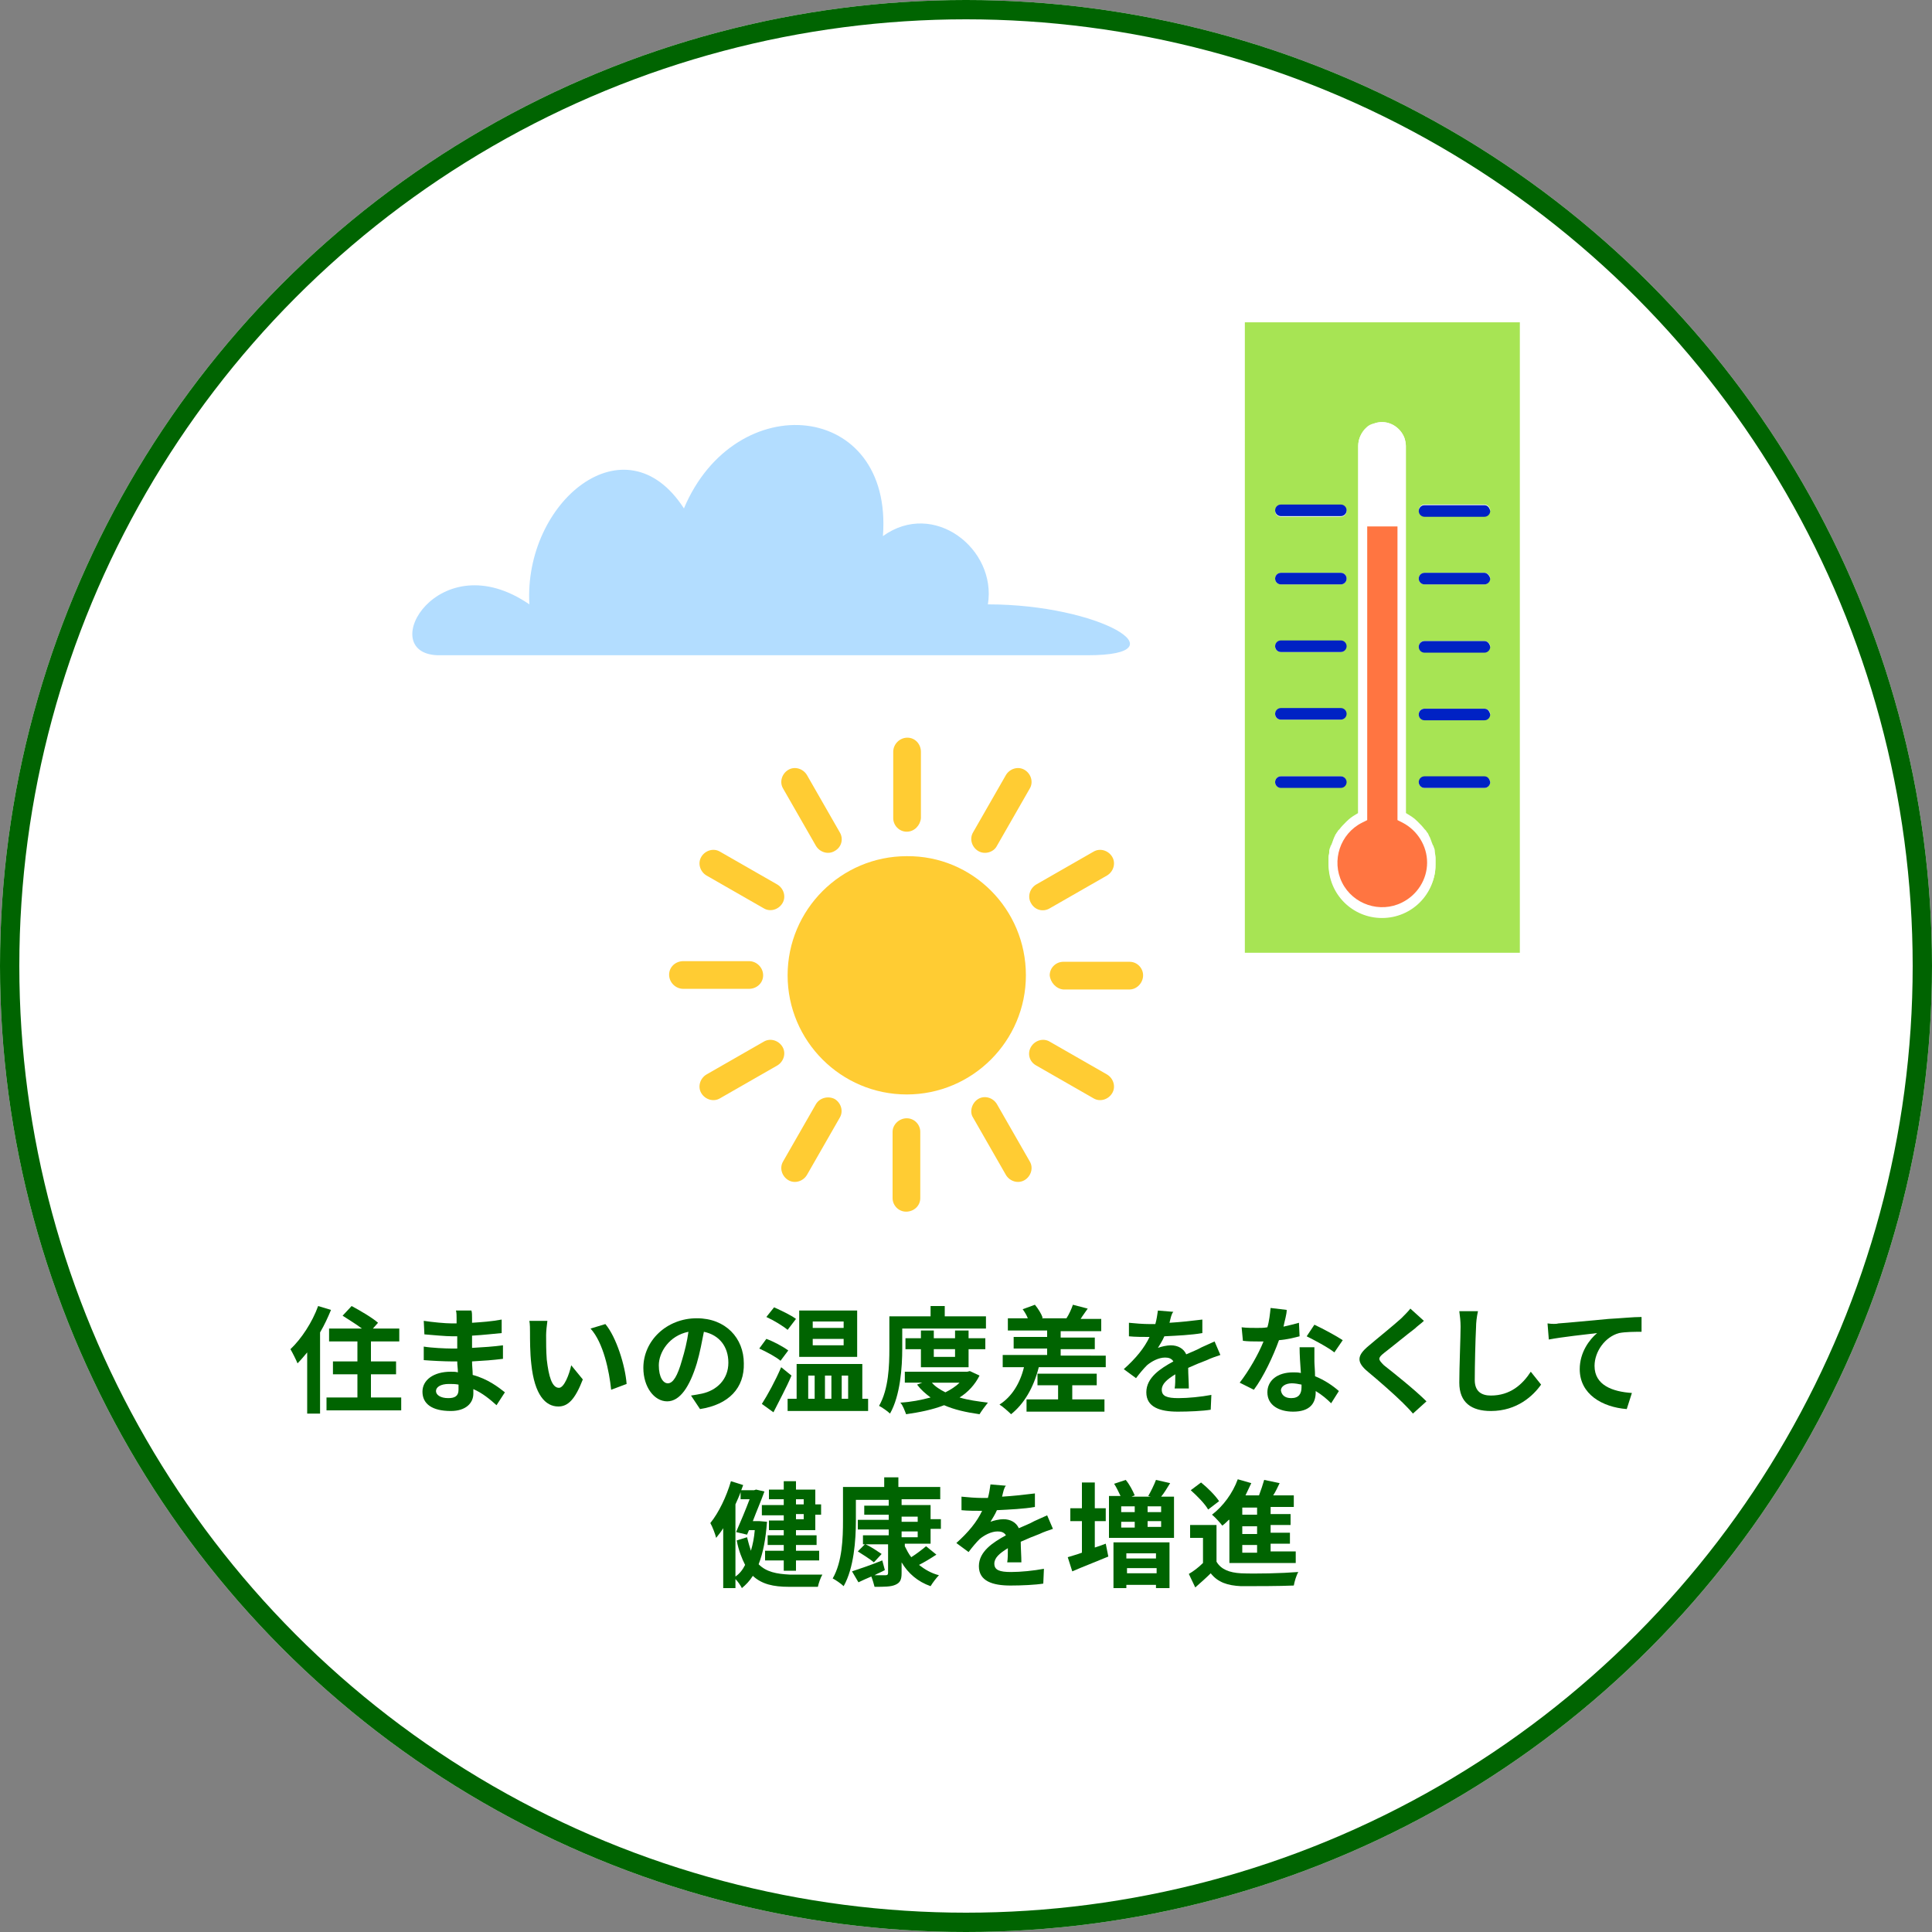<?xml version="1.0" encoding="utf-8"?>
<!-- Generator: Adobe Illustrator 26.4.1, SVG Export Plug-In . SVG Version: 6.00 Build 0)  -->
<svg version="1.1" id="レイヤー_1" xmlns="http://www.w3.org/2000/svg" xmlns:xlink="http://www.w3.org/1999/xlink" x="0px"
	 y="0px" viewBox="0 0 300 300" style="enable-background:new 0 0 300 300;" xml:space="preserve">
<rect x="0" y="0" width="300" height="300" fill="#808080" stroke="none"/>
<style type="text/css">
	.st0{fill:#FFFFFF;}
	.st1{fill:none;stroke:#006401;stroke-width:3;}
	.st2{enable-background:new    ;}
	.st3{fill:#006401;}
	.st4{clip-path:url(#SVGID_00000098934732290640857240000012826934804300881802_);}
	.st5{fill:#A7E454;}
	.st6{fill:#FF7541;}
	.st7{fill:#0022C4;}
	.st8{clip-path:url(#SVGID_00000152238587753370032800000003518431706512799637_);}
	.st9{fill:#FFCC33;}
	.st10{clip-path:url(#SVGID_00000147210612381010622070000007232192482044884352_);}
	.st11{fill:#B3DDFF;}
</style>
<g id="iroiro_img02" transform="translate(-495 -3486)">
	<g id="グループ_1392" transform="translate(5 453)">
		<g id="楕円形_769" transform="translate(490 3033)">
			<circle class="st0" cx="150" cy="150" r="150"/>
			<circle class="st1" cx="150" cy="150" r="148.5"/>
		</g>
		<g class="st2">
			<path class="st3" d="M541.4,3236.4c-0.5,1.2-1,2.3-1.7,3.5v12.6h-2v-9.5c-0.5,0.6-1,1.2-1.5,1.7c-0.2-0.5-0.8-1.7-1.1-2.2
				c1.7-1.6,3.4-4.2,4.3-6.7L541.4,3236.4z M552.3,3250v2h-11.6v-2h4.8v-3.6h-3.8v-2h3.8v-3.1h-4.4v-2h5.1c-0.9-0.7-2.1-1.4-3-2
				l1.4-1.5c1.3,0.7,3.2,1.8,4.1,2.6l-0.8,0.9h4.1v2h-4.4v3.1h3.9v2h-3.9v3.6H552.3z"/>
			<path class="st3" d="M563.3,3237.7c0,0.2,0,0.5,0,0.7c1.5-0.1,3-0.2,4.6-0.5l0,2.1c-1.2,0.1-2.8,0.3-4.6,0.4c0,0.6,0,1.3,0,1.9
				c1.8-0.1,3.3-0.2,4.8-0.4l0,2.1c-1.6,0.2-3,0.3-4.8,0.4c0,0.7,0.1,1.4,0.1,2.1c2.3,0.6,4,1.9,5,2.7l-1.3,2
				c-1-0.9-2.2-1.9-3.6-2.5c0,0.3,0,0.5,0,0.7c0,1.5-1.2,2.7-3.5,2.7c-2.9,0-4.4-1.1-4.4-3c0-1.8,1.7-3.1,4.4-3.1
				c0.4,0,0.8,0,1.1,0.1c0-0.6-0.1-1.1-0.1-1.7c-0.3,0-0.6,0-0.9,0c-1,0-3.1-0.1-4.3-0.2l0-2.1c1.2,0.2,3.4,0.3,4.3,0.3
				c0.3,0,0.6,0,0.9,0c0-0.6,0-1.2,0-1.9c-0.2,0-0.5,0-0.7,0c-1.1,0-3.2-0.2-4.4-0.3l-0.1-2.1c1.3,0.2,3.3,0.4,4.4,0.4
				c0.2,0,0.5,0,0.7,0c0-0.3,0-0.6,0-0.8c0-0.3,0-0.9-0.1-1.2h2.4C563.3,3236.8,563.3,3237.2,563.3,3237.7z M559.6,3250.1
				c1,0,1.6-0.3,1.6-1.3c0-0.2,0-0.5,0-0.8c-0.5-0.1-1-0.1-1.5-0.1c-1.3,0-2,0.5-2,1.1C557.7,3249.6,558.4,3250.1,559.6,3250.1z"/>
			<path class="st3" d="M574.8,3240.3c0,1.2,0,2.5,0.1,3.8c0.3,2.6,0.8,4.4,1.9,4.4c0.8,0,1.6-2.1,1.9-3.5l1.8,2.2
				c-1.2,3.1-2.3,4.2-3.8,4.2c-2,0-3.7-1.8-4.2-6.6c-0.2-1.7-0.2-3.8-0.2-4.9c0-0.5,0-1.3-0.1-1.8l2.8,0
				C574.9,3238.8,574.8,3239.8,574.8,3240.3z M587.3,3247.9l-2.4,0.9c-0.3-2.9-1.2-7.3-3.2-9.5l2.3-0.7
				C585.7,3240.6,587.1,3245.1,587.3,3247.9z"/>
			<path class="st3" d="M598.7,3251.8l-1.4-2.1c0.7-0.1,1.2-0.2,1.7-0.3c2.3-0.5,4.1-2.2,4.1-4.8c0-2.5-1.4-4.3-3.8-4.8
				c-0.3,1.5-0.6,3.2-1.1,4.9c-1.1,3.6-2.6,5.9-4.6,5.9c-2,0-3.7-2.2-3.7-5.2c0-4.2,3.6-7.7,8.3-7.7c4.5,0,7.3,3.1,7.3,7
				C605.6,3248.5,603.2,3251.1,598.7,3251.8z M593.7,3247.8c0.8,0,1.5-1.1,2.2-3.6c0.4-1.3,0.8-2.9,1-4.4c-3,0.6-4.6,3.2-4.6,5.2
				C592.3,3246.9,593,3247.8,593.7,3247.8z"/>
			<path class="st3" d="M611.2,3244.3c-0.7-0.6-2.2-1.4-3.3-1.9l1.1-1.5c1.1,0.4,2.6,1.2,3.4,1.8L611.2,3244.3z M612.9,3246.6
				c-0.8,1.9-1.9,3.9-2.8,5.7l-1.8-1.3c0.9-1.4,2.1-3.6,3-5.7L612.9,3246.6z M612.3,3239.5c-0.7-0.6-2.2-1.5-3.3-2l1.2-1.5
				c1.1,0.5,2.6,1.2,3.4,1.8L612.3,3239.5z M624.8,3250.2v1.9h-12.5v-1.9h1.4v-5.4h10.2v5.4H624.8z M623.1,3243.7h-9v-7.2h9V3243.7z
				 M615.5,3250.2h1v-3.6h-1V3250.2z M621,3238.2h-4.8v1h4.8V3238.2z M621,3240.9h-4.8v1h4.8V3240.9z M618.1,3246.6v3.6h1v-3.6
				H618.1z M620.7,3246.6v3.6h1v-3.6H620.7z"/>
			<path class="st3" d="M630.1,3242.4c0,2.9-0.3,7.3-1.9,10.1c-0.4-0.4-1.3-1-1.7-1.2c1.5-2.6,1.6-6.3,1.6-8.9v-5h6.4v-1.6h2.2v1.6
				h6.4v1.9h-13V3242.4z M642.1,3246.6c-0.7,1.4-1.8,2.6-3.1,3.4c1.3,0.4,2.8,0.6,4.4,0.8c-0.4,0.5-1,1.3-1.3,1.8
				c-2.1-0.3-3.9-0.7-5.5-1.4c-1.8,0.7-3.8,1.1-5.9,1.4c-0.2-0.5-0.5-1.4-0.9-1.8c1.7-0.1,3.2-0.4,4.7-0.8c-0.8-0.6-1.5-1.2-2.1-2
				l0.8-0.3h-2.7v-1.7h9.7l0.4-0.1L642.1,3246.6z M633,3245.3v-2.8h-2.4v-1.7h2.4v-1.2h2v1.2h3.3v-1.2h2.1v1.2h2.6v1.7h-2.6v2.8H633
				z M634.7,3247.7c0.5,0.6,1.3,1.1,2.1,1.5c0.8-0.4,1.6-0.9,2.2-1.5H634.7z M635,3242.5v1.2h3.3v-1.2H635z"/>
			<path class="st3" d="M661.7,3243.4v1.9h-10.4c-0.8,3.2-2.3,5.7-4.3,7.3c-0.4-0.4-1.3-1.2-1.8-1.5c1.9-1.2,3.2-3.3,3.8-5.8h-3.3
				v-1.9h6.9v-1h-5.2v-1.8h5.2v-1h-6.1v-1.9h3.1c-0.2-0.5-0.5-1-0.8-1.4l1.9-0.7c0.5,0.6,1,1.4,1.2,2l-0.1,0.1h3.8
				c0.4-0.6,0.8-1.5,1-2.1l2.3,0.6c-0.4,0.6-0.8,1.1-1.1,1.6h3.2v1.9h-6.3v1h5.3v1.8h-5.3v1H661.7z M656.4,3250.3h5.1v1.9h-12.1
				v-1.9h4.9v-2.2h-3.2v-1.8h9.2v1.8h-3.8V3250.3z"/>
			<path class="st3" d="M671.6,3238.4c1.7-0.1,3.5-0.3,5.1-0.5l0,2.1c-1.7,0.3-3.9,0.4-5.9,0.5c-0.3,0.7-0.7,1.3-1,1.8
				c0.5-0.2,1.4-0.4,2-0.4c1.1,0,2,0.5,2.4,1.4c0.9-0.4,1.7-0.7,2.4-1.1c0.7-0.3,1.3-0.6,2-0.9l0.9,2.1c-0.6,0.2-1.5,0.5-2.1,0.8
				c-0.8,0.3-1.8,0.7-2.9,1.2c0,1,0.1,2.3,0.1,3.2h-2.2c0.1-0.5,0.1-1.4,0.1-2.2c-1.3,0.8-2.1,1.5-2.1,2.4c0,1,0.8,1.3,2.6,1.3
				c1.5,0,3.5-0.2,5.1-0.5l-0.1,2.3c-1.2,0.2-3.4,0.3-5.1,0.3c-2.8,0-4.9-0.7-4.9-3c0-2.3,2.2-3.7,4.2-4.8c-0.3-0.5-0.8-0.6-1.3-0.6
				c-1,0-2.1,0.6-2.8,1.2c-0.5,0.5-1.1,1.2-1.7,2l-1.9-1.4c1.9-1.7,3.2-3.3,4-5c-0.1,0-0.2,0-0.2,0c-0.7,0-2.1,0-3-0.1v-2.1
				c0.9,0.1,2.3,0.2,3.2,0.2c0.3,0,0.6,0,0.9,0c0.2-0.7,0.3-1.4,0.4-2.1l2.4,0.2C671.9,3237,671.8,3237.6,671.6,3238.4z"/>
			<path class="st3" d="M689.3,3239c0.9-0.2,1.7-0.4,2.4-0.6l0.1,2.1c-0.8,0.2-1.9,0.5-3.2,0.6c-0.9,2.5-2.4,5.7-3.9,7.7l-2.2-1.1
				c1.4-1.8,2.9-4.4,3.7-6.4c-0.3,0-0.6,0-0.9,0c-0.7,0-1.5,0-2.3-0.1l-0.2-2.1c0.8,0.1,1.7,0.1,2.4,0.1c0.5,0,1.1,0,1.6-0.1
				c0.3-1,0.4-2.1,0.5-3l2.5,0.3C689.8,3237.1,689.5,3238,689.3,3239z M694.1,3244.4c0,0.5,0.1,1.4,0.1,2.3c1.5,0.6,2.8,1.5,3.7,2.3
				l-1.2,1.9c-0.6-0.6-1.4-1.3-2.4-1.9c0,0.1,0,0.1,0,0.2c0,1.7-0.9,3-3.5,3c-2.2,0-4-1-4-3c0-1.8,1.5-3.1,4-3.1
				c0.4,0,0.8,0,1.2,0.1c-0.1-1.3-0.2-2.9-0.2-4h2.3C694.1,3242.9,694.1,3243.6,694.1,3244.4z M690.5,3250.1c1.2,0,1.6-0.7,1.6-1.7
				c0-0.1,0-0.2,0-0.4c-0.5-0.1-1-0.2-1.5-0.2c-1,0-1.7,0.5-1.7,1.1C689,3249.6,689.5,3250.1,690.5,3250.1z M692.9,3240.5l1.2-1.8
				c1.3,0.6,3.5,1.8,4.4,2.4l-1.3,1.9C696.2,3242.2,694.1,3241.1,692.9,3240.5z"/>
			<path class="st3" d="M709.7,3239.3c-1.2,0.9-3.5,2.8-4.8,3.8c-1,0.8-0.9,1,0,1.9c1.4,1.1,4.8,3.8,6.6,5.6l-2.1,1.9
				c-0.5-0.6-1-1.1-1.6-1.7c-1.1-1.1-3.7-3.4-5.4-4.8c-1.8-1.5-1.7-2.5,0.1-4c1.4-1.2,3.9-3.2,5.1-4.3c0.5-0.5,1.1-1.1,1.4-1.5
				l2.1,1.9C710.7,3238.5,710.1,3238.9,709.7,3239.3z"/>
			<path class="st3" d="M719.2,3239.1c-0.1,1.9-0.2,6-0.2,8.2c0,1.8,1.1,2.4,2.5,2.4c3,0,4.9-1.7,6.2-3.7l1.6,2
				c-1.2,1.7-3.7,4.1-7.8,4.1c-3,0-4.9-1.3-4.9-4.4c0-2.4,0.2-7.1,0.2-8.7c0-0.8-0.1-1.7-0.2-2.4l2.9,0
				C719.3,3237.5,719.2,3238.4,719.2,3239.1z"/>
			<path class="st3" d="M732,3238.5c1.5-0.1,4.5-0.4,7.8-0.7c1.9-0.1,3.8-0.3,5.1-0.3l0,2.3c-1,0-2.5,0-3.5,0.2
				c-2.2,0.6-3.8,2.9-3.8,5.1c0,3,2.8,4,5.8,4.2l-0.8,2.5c-3.8-0.3-7.3-2.3-7.3-6.2c0-2.6,1.5-4.6,2.7-5.6c-1.7,0.2-5.4,0.6-7.5,1
				l-0.2-2.5C731,3238.6,731.7,3238.6,732,3238.5z"/>
		</g>
		<g class="st2">
			<path class="st3" d="M609.1,3269.3c-0.2,2.7-0.6,4.8-1.3,6.6c1.2,1.2,2.8,1.5,4.8,1.6c0.8,0,4.1,0,5.1,0
				c-0.3,0.5-0.6,1.4-0.7,1.9h-4.5c-2.4,0-4.2-0.4-5.6-1.7c-0.5,0.8-1.1,1.4-1.7,1.9c-0.2-0.4-0.6-1-1-1.4v1.4h-1.9v-9.3
				c-0.3,0.5-0.7,1-1.1,1.5c-0.1-0.5-0.6-1.8-0.9-2.3c1.3-1.6,2.5-4.1,3.2-6.5l1.9,0.6c-0.1,0.3-0.2,0.5-0.3,0.8h2l0.3-0.1l1.3,0.3
				c-0.5,1.4-1.2,3-1.8,4.6h0.7l0.3,0L609.1,3269.3z M604.2,3277.8c0.6-0.4,1.1-1,1.5-1.8c-0.5-1-1-2.2-1.3-3.8l1.6-0.5
				c0.2,0.8,0.4,1.5,0.6,2.1c0.3-1,0.5-2,0.6-3.2h-0.9l-0.3,0.7l-1.7-0.4c0.7-1.6,1.5-3.5,2.1-5.1h-1.4v-1.1
				c-0.2,0.6-0.5,1.2-0.8,1.9V3277.8z M611.7,3265.8h-2.3v-1.5h2.3v-1.3h1.9v1.3h3v2.3h0.9v1.6h-0.9v2.4h-3v0.8h3.2v1.5h-3.2v0.9
				h3.6v1.5h-3.6v1.6h-1.9v-1.6h-2.9v-1.5h2.9v-0.9h-2.5v-1.5h2.5v-0.8h-2.3v-1.5h2.3v-0.8h-3.4v-1.6h3.4V3265.8z M613.6,3265.8v0.8
				h1.2v-0.8H613.6z M614.8,3268.1h-1.2v0.8h1.2V3268.1z"/>
			<path class="st3" d="M630.5,3273.1c0.3,0.6,0.6,1.2,1,1.7c0.8-0.5,1.7-1.2,2.3-1.7l1.6,1.3c-0.9,0.6-1.9,1.2-2.7,1.6
				c0.9,0.7,1.9,1.3,3.1,1.6c-0.4,0.4-1,1.2-1.3,1.7c-2-0.7-3.5-2-4.5-3.7v1.7c0,1.1-0.3,1.5-1,1.8c-0.7,0.3-1.7,0.3-3.2,0.3
				c-0.1-0.4-0.3-1.1-0.5-1.6c-0.7,0.3-1.4,0.6-2,0.9l-1-1.7c1.2-0.4,3-1,4.7-1.7l0.4,1.5c-0.5,0.3-1.1,0.5-1.6,0.8
				c0.8,0,1.5,0,1.7,0c0.3,0,0.4-0.1,0.4-0.4v-4.4h-3.5c0.9,0.4,1.9,1.1,2.5,1.5l-1.2,1.3c-0.6-0.5-1.7-1.2-2.5-1.7l1.1-1.1H624
				v-1.4h4v-0.9h-4.8v-1.5h4.8v-0.8h-3.8v-1.4h3.8v-0.9h-5.1v3.3c0,2.9-0.3,7.3-1.9,10.1c-0.4-0.4-1.3-1-1.7-1.2
				c1.5-2.6,1.6-6.3,1.6-9v-5.2h6.4v-1.5h2.2v1.5h6.5v1.9H630v0.9h4.5v2.2h1.6v1.5h-1.6v2.3H630.5z M630,3269.3h2.5v-0.8H630V3269.3
				z M630,3271.7h2.5v-0.9H630V3271.7z"/>
			<path class="st3" d="M645.6,3265.4c1.7-0.1,3.5-0.3,5.1-0.5l0,2.1c-1.7,0.3-3.9,0.4-5.9,0.5c-0.3,0.7-0.7,1.3-1,1.8
				c0.5-0.2,1.4-0.4,2-0.4c1.1,0,2,0.5,2.4,1.4c0.9-0.4,1.7-0.7,2.4-1.1c0.7-0.3,1.3-0.6,2-0.9l0.9,2.1c-0.6,0.2-1.5,0.5-2.1,0.8
				c-0.8,0.3-1.8,0.7-2.9,1.2c0,1,0.1,2.3,0.1,3.2h-2.2c0.1-0.5,0.1-1.4,0.1-2.2c-1.3,0.8-2.1,1.5-2.1,2.4c0,1,0.8,1.3,2.6,1.3
				c1.5,0,3.5-0.2,5.1-0.5l-0.1,2.3c-1.2,0.2-3.4,0.3-5.1,0.3c-2.8,0-4.9-0.7-4.9-3c0-2.3,2.2-3.7,4.2-4.8c-0.3-0.5-0.8-0.6-1.3-0.6
				c-1,0-2.1,0.6-2.8,1.2c-0.5,0.5-1.1,1.2-1.7,2l-1.9-1.4c1.9-1.7,3.2-3.3,4-5c-0.1,0-0.2,0-0.2,0c-0.7,0-2.1,0-3-0.1v-2.1
				c0.9,0.1,2.3,0.2,3.2,0.2c0.3,0,0.6,0,0.9,0c0.2-0.7,0.3-1.4,0.4-2.1l2.4,0.2C645.9,3264,645.8,3264.6,645.6,3265.4z"/>
			<path class="st3" d="M660,3273.3c0.6-0.2,1.2-0.4,1.7-0.6l0.4,2c-1.9,0.8-4,1.6-5.6,2.3l-0.7-2.2c0.6-0.2,1.4-0.4,2.2-0.7v-4.9
				h-1.8v-2h1.8v-4h2v4h1.7v2H660V3273.3z M672.3,3265.3v6.5h-10.1v-6.5h1.8c-0.3-0.6-0.6-1.3-1-1.9l1.8-0.6
				c0.6,0.7,1.1,1.7,1.4,2.4l-0.5,0.2h3l-0.4-0.1c0.4-0.7,0.9-1.7,1.2-2.5l2.2,0.5c-0.5,0.8-0.9,1.5-1.4,2.1H672.3z M662.9,3272.5
				h8.7v7.1h-2.1v-0.5h-4.6v0.5h-2V3272.5z M664.1,3266.9v0.9h2.1v-0.9H664.1z M664.1,3270.2h2.1v-0.9h-2.1V3270.2z M664.9,3274.2
				v0.8h4.6v-0.8H664.9z M669.6,3277.3v-0.8h-4.6v0.8H669.6z M670.3,3266.9h-2.1v0.9h2.1V3266.9z M670.3,3269.2h-2.1v0.9h2.1V3269.2
				z"/>
			<path class="st3" d="M678.9,3275.5c0.7,1.2,2,1.7,3.8,1.8c2.2,0.1,6.4,0,8.9-0.2c-0.3,0.5-0.6,1.5-0.7,2.1
				c-2.2,0.1-6,0.1-8.2,0.1c-2.1-0.1-3.6-0.6-4.7-2c-0.7,0.7-1.5,1.4-2.4,2.2l-1-2.1c0.7-0.4,1.5-1,2.2-1.7v-3.9h-2v-2h4.1V3275.5z
				 M677.6,3267.4c-0.5-0.9-1.7-2.1-2.7-3l1.6-1.2c1,0.8,2.2,2,2.8,2.9L677.6,3267.4z M680.8,3269c-0.3,0.3-0.6,0.6-1,0.9
				c-0.3-0.4-1.1-1.3-1.6-1.7c1.7-1.3,3.2-3.3,4-5.5l2.1,0.6c-0.3,0.6-0.6,1.3-0.9,1.9h2.1c0.3-0.8,0.6-1.7,0.8-2.4l2.4,0.5
				c-0.3,0.6-0.6,1.3-1,1.9h3.2v1.8h-3.6v1.1h3.1v1.7h-3.1v1.2h3v1.7h-3v1.2h3.9v1.8h-10.3V3269z M685.2,3267.1h-2.3v1.1h2.3V3267.1
				z M685.2,3270h-2.3v1.2h2.3V3270z M685.2,3272.9h-2.3v1.2h2.3V3272.9z"/>
		</g>
	</g>
	<g id="グループ_1499" transform="translate(559 3536.046)">
		<g id="グループ_1494">
			<g>
				<defs>
					<rect id="SVGID_1_" y="0" width="172" height="138.2"/>
				</defs>
				<clipPath id="SVGID_00000031918768303015102610000014921334346169073317_">
					<use xlink:href="#SVGID_1_"  style="overflow:visible;"/>
				</clipPath>
				<g id="グループ_1493" style="clip-path:url(#SVGID_00000031918768303015102610000014921334346169073317_);">
					<path id="パス_7198" class="st5" d="M129.3,97.9H172V0h-42.7V97.9z M134.9,28.4h9.3c0.5,0,0.9,0.4,0.9,0.9
						c0,0.5-0.4,0.9-0.9,0.9h-9.3c-0.5,0-0.9-0.4-0.9-0.9C134,28.8,134.4,28.4,134.9,28.4 M134.9,38.9h9.3c0.5,0,0.9,0.4,0.9,0.9
						c0,0.5-0.4,0.9-0.9,0.9h-9.3c-0.5,0-0.9-0.4-0.9-0.9C134,39.3,134.4,38.9,134.9,38.9 M134.9,49.5h9.3c0.5,0,0.9,0.4,0.8,0.9
						c0,0.5-0.4,0.8-0.8,0.8h-9.3c-0.5,0-0.9-0.4-0.9-0.8C134,49.9,134.3,49.5,134.9,49.5C134.8,49.5,134.9,49.5,134.9,49.5
						 M134.9,60h9.3c0.5,0,0.9,0.4,0.8,0.9c0,0.5-0.4,0.8-0.8,0.8h-9.3c-0.5,0-0.9-0.4-0.9-0.8C134,60.4,134.3,60,134.9,60
						C134.8,60,134.9,60,134.9,60 M134,71.4c0-0.5,0.4-0.9,0.9-0.9h9.3c0.5,0,0.9,0.4,0.8,0.9c0,0.5-0.4,0.8-0.8,0.8h-9.3
						C134.4,72.3,134,71.9,134,71.4 M154.6,91.2c-0.7,0.4-1.5,0.7-2.3,0.8c-1.4,0.3-2.8,0.2-4.1-0.2c-0.8-0.2-1.5-0.6-2.2-1
						c-2.3-1.5-3.7-4.1-3.7-6.9c0-0.3,0-0.5,0-0.8c0-0.1,0-0.1,0-0.2c0-0.2,0.1-0.4,0.1-0.6c0-0.1,0-0.1,0-0.2
						c0-0.2,0.1-0.5,0.2-0.7c0-0.1,0-0.1,0.1-0.2c0.1-0.2,0.1-0.3,0.2-0.5c0-0.1,0.1-0.2,0.1-0.3c0.1-0.2,0.1-0.3,0.2-0.5
						c0.1-0.1,0.1-0.3,0.2-0.4c0.1-0.1,0.1-0.2,0.2-0.3s0.1-0.2,0.2-0.3c0.1-0.1,0.1-0.1,0.2-0.2c0.3-0.4,0.6-0.7,1-1.1l0.1-0.1
						c0.4-0.4,0.8-0.7,1.3-1l0,0c0.2-0.1,0.3-0.2,0.5-0.3V19.2c0-1.1,0.5-2.2,1.3-2.9c0.3-0.3,0.7-0.5,1.2-0.6
						c1.9-0.7,4,0.4,4.7,2.3c0.1,0.4,0.2,0.8,0.2,1.2v57.3c0.2,0.1,0.3,0.2,0.5,0.3l0,0c0.5,0.3,0.9,0.6,1.3,1l0.1,0.1
						c0.4,0.3,0.7,0.7,1,1.1c0.1,0.1,0.1,0.1,0.2,0.2c0.1,0.1,0.1,0.2,0.2,0.3s0.1,0.2,0.2,0.3c0.1,0.1,0.1,0.2,0.2,0.4
						c0.1,0.2,0.2,0.3,0.2,0.5c0,0.1,0.1,0.2,0.1,0.3c0.1,0.2,0.1,0.3,0.2,0.5c0,0.1,0,0.1,0.1,0.2c0.1,0.2,0.1,0.5,0.2,0.7
						c0,0.1,0,0.1,0,0.2c0,0.2,0.1,0.4,0.1,0.6c0,0.1,0,0.1,0,0.2c0,0.2,0,0.5,0,0.8C159,86.9,157.3,89.7,154.6,91.2 M166.5,72.3
						h-9.3c-0.5,0-0.9-0.4-0.9-0.8c0-0.5,0.4-0.9,0.8-0.9c0,0,0,0,0.1,0h9.3c0.5,0,0.9,0.4,0.9,0.8C167.4,71.9,167,72.3,166.5,72.3
						C166.5,72.3,166.5,72.3,166.5,72.3 M166.5,61.7h-9.3c-0.5,0-0.9-0.4-0.9-0.8c0-0.5,0.4-0.9,0.8-0.9c0,0,0,0,0.1,0h9.3
						c0.5,0,0.9,0.4,0.9,0.8C167.4,61.3,167,61.7,166.5,61.7C166.5,61.7,166.5,61.7,166.5,61.7 M166.5,51.2h-9.3
						c-0.5,0-0.9-0.4-0.9-0.8c0-0.5,0.4-0.9,0.8-0.9c0,0,0,0,0.1,0h9.3c0.5,0,0.9,0.4,0.9,0.8C167.4,50.8,167,51.2,166.5,51.2
						C166.5,51.2,166.5,51.2,166.5,51.2 M166.5,40.7h-9.3c-0.5,0-0.9-0.4-0.9-0.9c0-0.5,0.4-0.9,0.9-0.9h9.3c0.5,0,0.9,0.4,0.9,0.9
						C167.3,40.3,167,40.7,166.5,40.7 M166.5,30.1h-9.3c-0.5,0-0.9-0.4-0.9-0.9c0-0.5,0.4-0.9,0.9-0.9c0,0,0,0,0,0h9.3
						c0.5,0,0.9,0.4,0.9,0.9C167.3,29.7,167,30.1,166.5,30.1"/>
					<path id="パス_7199" class="st0" d="M158.9,82.9c0-0.2-0.1-0.4-0.1-0.6c0-0.1,0-0.1,0-0.2c0-0.2-0.1-0.5-0.2-0.7
						c0-0.1,0-0.1-0.1-0.2c-0.1-0.2-0.1-0.3-0.2-0.5c0-0.1-0.1-0.2-0.1-0.3c-0.1-0.2-0.1-0.3-0.2-0.5c-0.1-0.1-0.1-0.2-0.2-0.4
						s-0.1-0.2-0.2-0.3s-0.1-0.2-0.2-0.3c-0.1-0.1-0.1-0.1-0.2-0.2c-0.3-0.4-0.6-0.7-1-1.1l-0.1-0.1c-0.4-0.4-0.8-0.7-1.3-1l0,0
						c-0.2-0.1-0.3-0.2-0.5-0.3V19.2c0-2-1.7-3.7-3.7-3.7s-3.7,1.7-3.7,3.7c0,0,0,0,0,0v57.3l0,0c-0.2,0.1-0.3,0.2-0.5,0.3l0,0
						c-0.5,0.3-0.9,0.6-1.3,1l-0.1,0.1c-0.4,0.3-0.7,0.7-1,1.1c-0.1,0.1-0.1,0.1-0.2,0.2c-0.1,0.1-0.1,0.2-0.2,0.3s-0.1,0.2-0.2,0.3
						c-0.1,0.1-0.1,0.2-0.2,0.4c-0.1,0.2-0.2,0.3-0.2,0.5c0,0.1-0.1,0.2-0.1,0.3c-0.1,0.2-0.1,0.3-0.2,0.5c0,0.1,0,0.1-0.1,0.2
						c-0.1,0.2-0.1,0.4-0.2,0.7c0,0.1,0,0.1,0,0.2c0,0.2-0.1,0.4-0.1,0.6c0,0.1,0,0.1,0,0.2c0,0.2,0,0.5,0,0.8
						c0,4.6,3.7,8.3,8.3,8.3c4.6,0,8.3-3.7,8.3-8.3c0,0,0,0,0,0c0-0.3,0-0.5,0-0.8C158.9,83,158.9,83,158.9,82.9 M150.7,90.8
						c-3.8,0-6.9-3.1-6.9-6.9c0-2.6,1.5-5,3.8-6.2l0.8-0.4V31.7h4.7v45.6l0.8,0.4c3.4,1.7,4.8,5.9,3.1,9.3
						C155.7,89.3,153.3,90.8,150.7,90.8"/>
					<path id="パス_7200" class="st6" d="M157.6,83.9c0-2.6-1.5-5-3.8-6.2l-0.8-0.4V31.7h-4.7v45.6l-0.8,0.4
						c-3.4,1.7-4.8,5.9-3.1,9.3c1.7,3.4,5.9,4.8,9.3,3.1C156.1,88.9,157.6,86.5,157.6,83.9"/>
					<path id="パス_7201" class="st7" d="M166.5,28.4h-9.3c-0.5,0-0.9,0.4-0.9,0.9c0,0.5,0.4,0.9,0.9,0.9l0,0h9.3
						c0.5,0,0.9-0.4,0.9-0.9C167.3,28.8,167,28.4,166.5,28.4"/>
					<path id="パス_7202" class="st7" d="M166.5,38.9h-9.3c-0.5,0-0.9,0.4-0.9,0.9c0,0.5,0.4,0.9,0.9,0.9h9.3
						c0.5,0,0.9-0.4,0.9-0.9C167.3,39.3,166.9,38.9,166.5,38.9"/>
					<path id="パス_7203" class="st7" d="M166.5,49.5h-9.3c-0.5,0-0.9,0.4-0.9,0.9c0,0.5,0.4,0.9,0.9,0.9h9.3
						c0.5,0,0.9-0.4,0.9-0.9C167.3,49.8,166.9,49.5,166.5,49.5"/>
					<path id="パス_7204" class="st7" d="M166.5,60h-9.3c-0.5,0-0.9,0.4-0.9,0.9c0,0.5,0.4,0.9,0.9,0.9h9.3c0.5,0,0.9-0.4,0.9-0.9
						C167.3,60.4,167,60,166.5,60L166.5,60"/>
					<path id="パス_7205" class="st7" d="M166.5,70.5h-9.3c-0.5,0-0.9,0.4-0.9,0.9c0,0.5,0.4,0.9,0.9,0.9h9.3
						c0.5,0,0.9-0.4,0.9-0.9C167.3,70.9,167,70.5,166.5,70.5L166.5,70.5"/>
					<path id="パス_7206" class="st7" d="M134.9,30.1h9.3c0.5,0,0.9-0.4,0.9-0.9c0-0.5-0.4-0.9-0.9-0.9h-9.3
						c-0.5,0-0.9,0.4-0.9,0.9C134,29.7,134.4,30.1,134.9,30.1"/>
					<path id="パス_7207" class="st7" d="M134.9,40.7h9.3c0.5,0,0.9-0.4,0.9-0.9c0-0.5-0.4-0.9-0.9-0.9h-9.3
						c-0.5,0-0.9,0.4-0.9,0.9C134,40.3,134.4,40.7,134.9,40.7C134.9,40.7,134.9,40.7,134.9,40.7"/>
					<path id="パス_7208" class="st7" d="M134.9,51.2h9.3c0.5,0,0.9-0.4,0.9-0.9c0-0.5-0.4-0.9-0.9-0.9h-9.3
						c-0.5,0-0.9,0.4-0.9,0.9C134,50.8,134.4,51.2,134.9,51.2C134.9,51.2,134.9,51.2,134.9,51.2"/>
					<path id="パス_7209" class="st7" d="M134.9,61.7h9.3c0.5,0,0.9-0.4,0.9-0.9c0-0.5-0.4-0.9-0.9-0.9l0,0h-9.3
						c-0.5,0-0.9,0.4-0.9,0.9C134,61.3,134.4,61.7,134.9,61.7"/>
					<path id="パス_7210" class="st7" d="M145.1,71.4c0-0.5-0.4-0.9-0.9-0.9h-9.3c-0.5,0-0.9,0.4-0.9,0.9c0,0.5,0.4,0.9,0.9,0.9
						h9.3C144.7,72.3,145.1,71.9,145.1,71.4"/>
				</g>
			</g>
		</g>
		<g id="グループ_1496">
			<g>
				<defs>
					<rect id="SVGID_00000114075686708795608970000000001774525297924497_" y="0" width="172" height="138.2"/>
				</defs>
				<clipPath id="SVGID_00000154420774314652590500000000639458230942665641_">
					<use xlink:href="#SVGID_00000114075686708795608970000000001774525297924497_"  style="overflow:visible;"/>
				</clipPath>
				<g id="グループ_1495" style="clip-path:url(#SVGID_00000154420774314652590500000000639458230942665641_);">
					<path id="パス_7211" class="st9" d="M95.3,101.4c0,10.2-8.3,18.5-18.5,18.5s-18.5-8.3-18.5-18.5c0-10.2,8.3-18.5,18.5-18.5h0
						C87,82.8,95.3,91.1,95.3,101.4"/>
					<path id="パス_7212" class="st9" d="M76.8,79.1L76.8,79.1c-1.2,0-2.1-1-2.1-2.1V66.7c0-1.2,1-2.2,2.2-2.2
						c1.2,0,2.1,1,2.1,2.2v10.3C78.9,78.1,78,79.1,76.8,79.1"/>
					<path id="パス_7213" class="st9" d="M65.6,82.1L65.6,82.1c-1,0.6-2.3,0.2-2.9-0.8c0,0,0,0,0,0l-5.1-8.9
						c-0.6-1-0.2-2.3,0.8-2.9s2.3-0.2,2.9,0.8l5.1,8.9C67,80.2,66.7,81.5,65.6,82.1C65.6,82.1,65.6,82.1,65.6,82.1"/>
					<path id="パス_7214" class="st9" d="M57.5,90.2L57.5,90.2c-0.6,1-1.9,1.4-2.9,0.8c0,0,0,0,0,0l-8.9-5.1
						c-1-0.6-1.4-1.9-0.8-2.9c0.6-1,1.9-1.4,2.9-0.8l0,0l8.9,5.1C57.7,87.9,58.1,89.2,57.5,90.2C57.5,90.2,57.5,90.2,57.5,90.2"/>
					<path id="パス_7215" class="st9" d="M54.5,101.4L54.5,101.4c0,1.2-1,2.1-2.2,2.1H42.1c-1.2,0-2.2-1-2.2-2.2
						c0-1.2,1-2.1,2.2-2.1h10.2C53.5,99.2,54.5,100.2,54.5,101.4"/>
					<path id="パス_7216" class="st9" d="M57.5,112.5L57.5,112.5c0.6,1,0.2,2.3-0.8,2.9c0,0,0,0,0,0l-8.9,5.1
						c-1,0.6-2.3,0.2-2.9-0.8c-0.6-1-0.2-2.3,0.8-2.9l8.9-5.1C55.6,111.1,56.9,111.5,57.5,112.5C57.5,112.5,57.5,112.5,57.5,112.5"
						/>
					<path id="パス_7217" class="st9" d="M65.6,120.6L65.6,120.6c1,0.6,1.4,1.9,0.8,2.9c0,0,0,0,0,0l-5.1,8.9
						c-0.6,1-1.9,1.4-2.9,0.8c-1-0.6-1.4-1.9-0.8-2.9l5.1-8.9C63.3,120.4,64.6,120.1,65.6,120.6C65.6,120.6,65.6,120.6,65.6,120.6"
						/>
					<path id="パス_7218" class="st9" d="M76.8,123.6L76.8,123.6c1.2,0,2.1,1,2.1,2.1V136c0,1.2-1,2.1-2.2,2.1
						c-1.2,0-2.1-1-2.1-2.1v-10.3C74.6,124.6,75.6,123.6,76.8,123.6"/>
					<path id="パス_7219" class="st9" d="M87.9,120.6L87.9,120.6c1-0.6,2.3-0.2,2.9,0.8c0,0,0,0,0,0l5.1,8.9
						c0.6,1,0.2,2.3-0.8,2.9c-1,0.6-2.3,0.2-2.9-0.8l-5.1-8.9C86.5,122.6,86.9,121.2,87.9,120.6C87.9,120.6,87.9,120.6,87.9,120.6"
						/>
					<path id="パス_7220" class="st9" d="M96.1,112.5L96.1,112.5c0.6-1,1.9-1.4,2.9-0.8c0,0,0,0,0,0l8.9,5.1
						c1,0.6,1.4,1.9,0.8,2.9s-1.9,1.4-2.9,0.8l-8.9-5.1C95.8,114.8,95.5,113.5,96.1,112.5C96.1,112.5,96.1,112.5,96.1,112.5"/>
					<path id="パス_7221" class="st9" d="M99,101.4L99,101.4c0-1.2,1-2.1,2.1-2.1h10.3c1.2,0,2.1,1,2.1,2.1c0,1.2-1,2.2-2.1,2.2
						h-10.3C100,103.5,99.1,102.5,99,101.4"/>
					<path id="パス_7222" class="st9" d="M96.1,90.2L96.1,90.2c-0.6-1-0.2-2.3,0.8-2.9c0,0,0,0,0,0l8.9-5.1c1-0.6,2.3-0.2,2.9,0.8
						s0.2,2.3-0.8,2.9L99,91C98,91.6,96.7,91.3,96.1,90.2C96.1,90.2,96.1,90.2,96.1,90.2"/>
					<path id="パス_7223" class="st9" d="M87.9,82.1L87.9,82.1c-1-0.6-1.4-1.9-0.8-2.9c0,0,0,0,0,0l5.1-8.9c0.6-1,1.9-1.4,2.9-0.8
						s1.4,1.9,0.8,2.9l0,0l-5.1,8.9C90.3,82.3,88.9,82.7,87.9,82.1C87.9,82.1,87.9,82.1,87.9,82.1"/>
				</g>
			</g>
		</g>
		<g id="グループ_1498">
			<g>
				<defs>
					<rect id="SVGID_00000062884893190043519200000014085410883459386527_" y="0" width="172" height="138.2"/>
				</defs>
				<clipPath id="SVGID_00000064332258604019577400000015294188696540697737_">
					<use xlink:href="#SVGID_00000062884893190043519200000014085410883459386527_"  style="overflow:visible;"/>
				</clipPath>
				<g id="グループ_1497" style="clip-path:url(#SVGID_00000064332258604019577400000015294188696540697737_);">
					<path id="パス_7224" class="st11" d="M104.9,51.7H3.9c-9.7-0.4,0.2-17.6,14.3-7.9c-0.9-15.9,14.9-29,24-14.9
						c8-19,32.5-16.7,30.9,4.3c7.9-5.7,17.7,2,16.3,10.6C106.8,43.8,119.9,51.7,104.9,51.7"/>
				</g>
			</g>
		</g>
	</g>
</g>
</svg>
